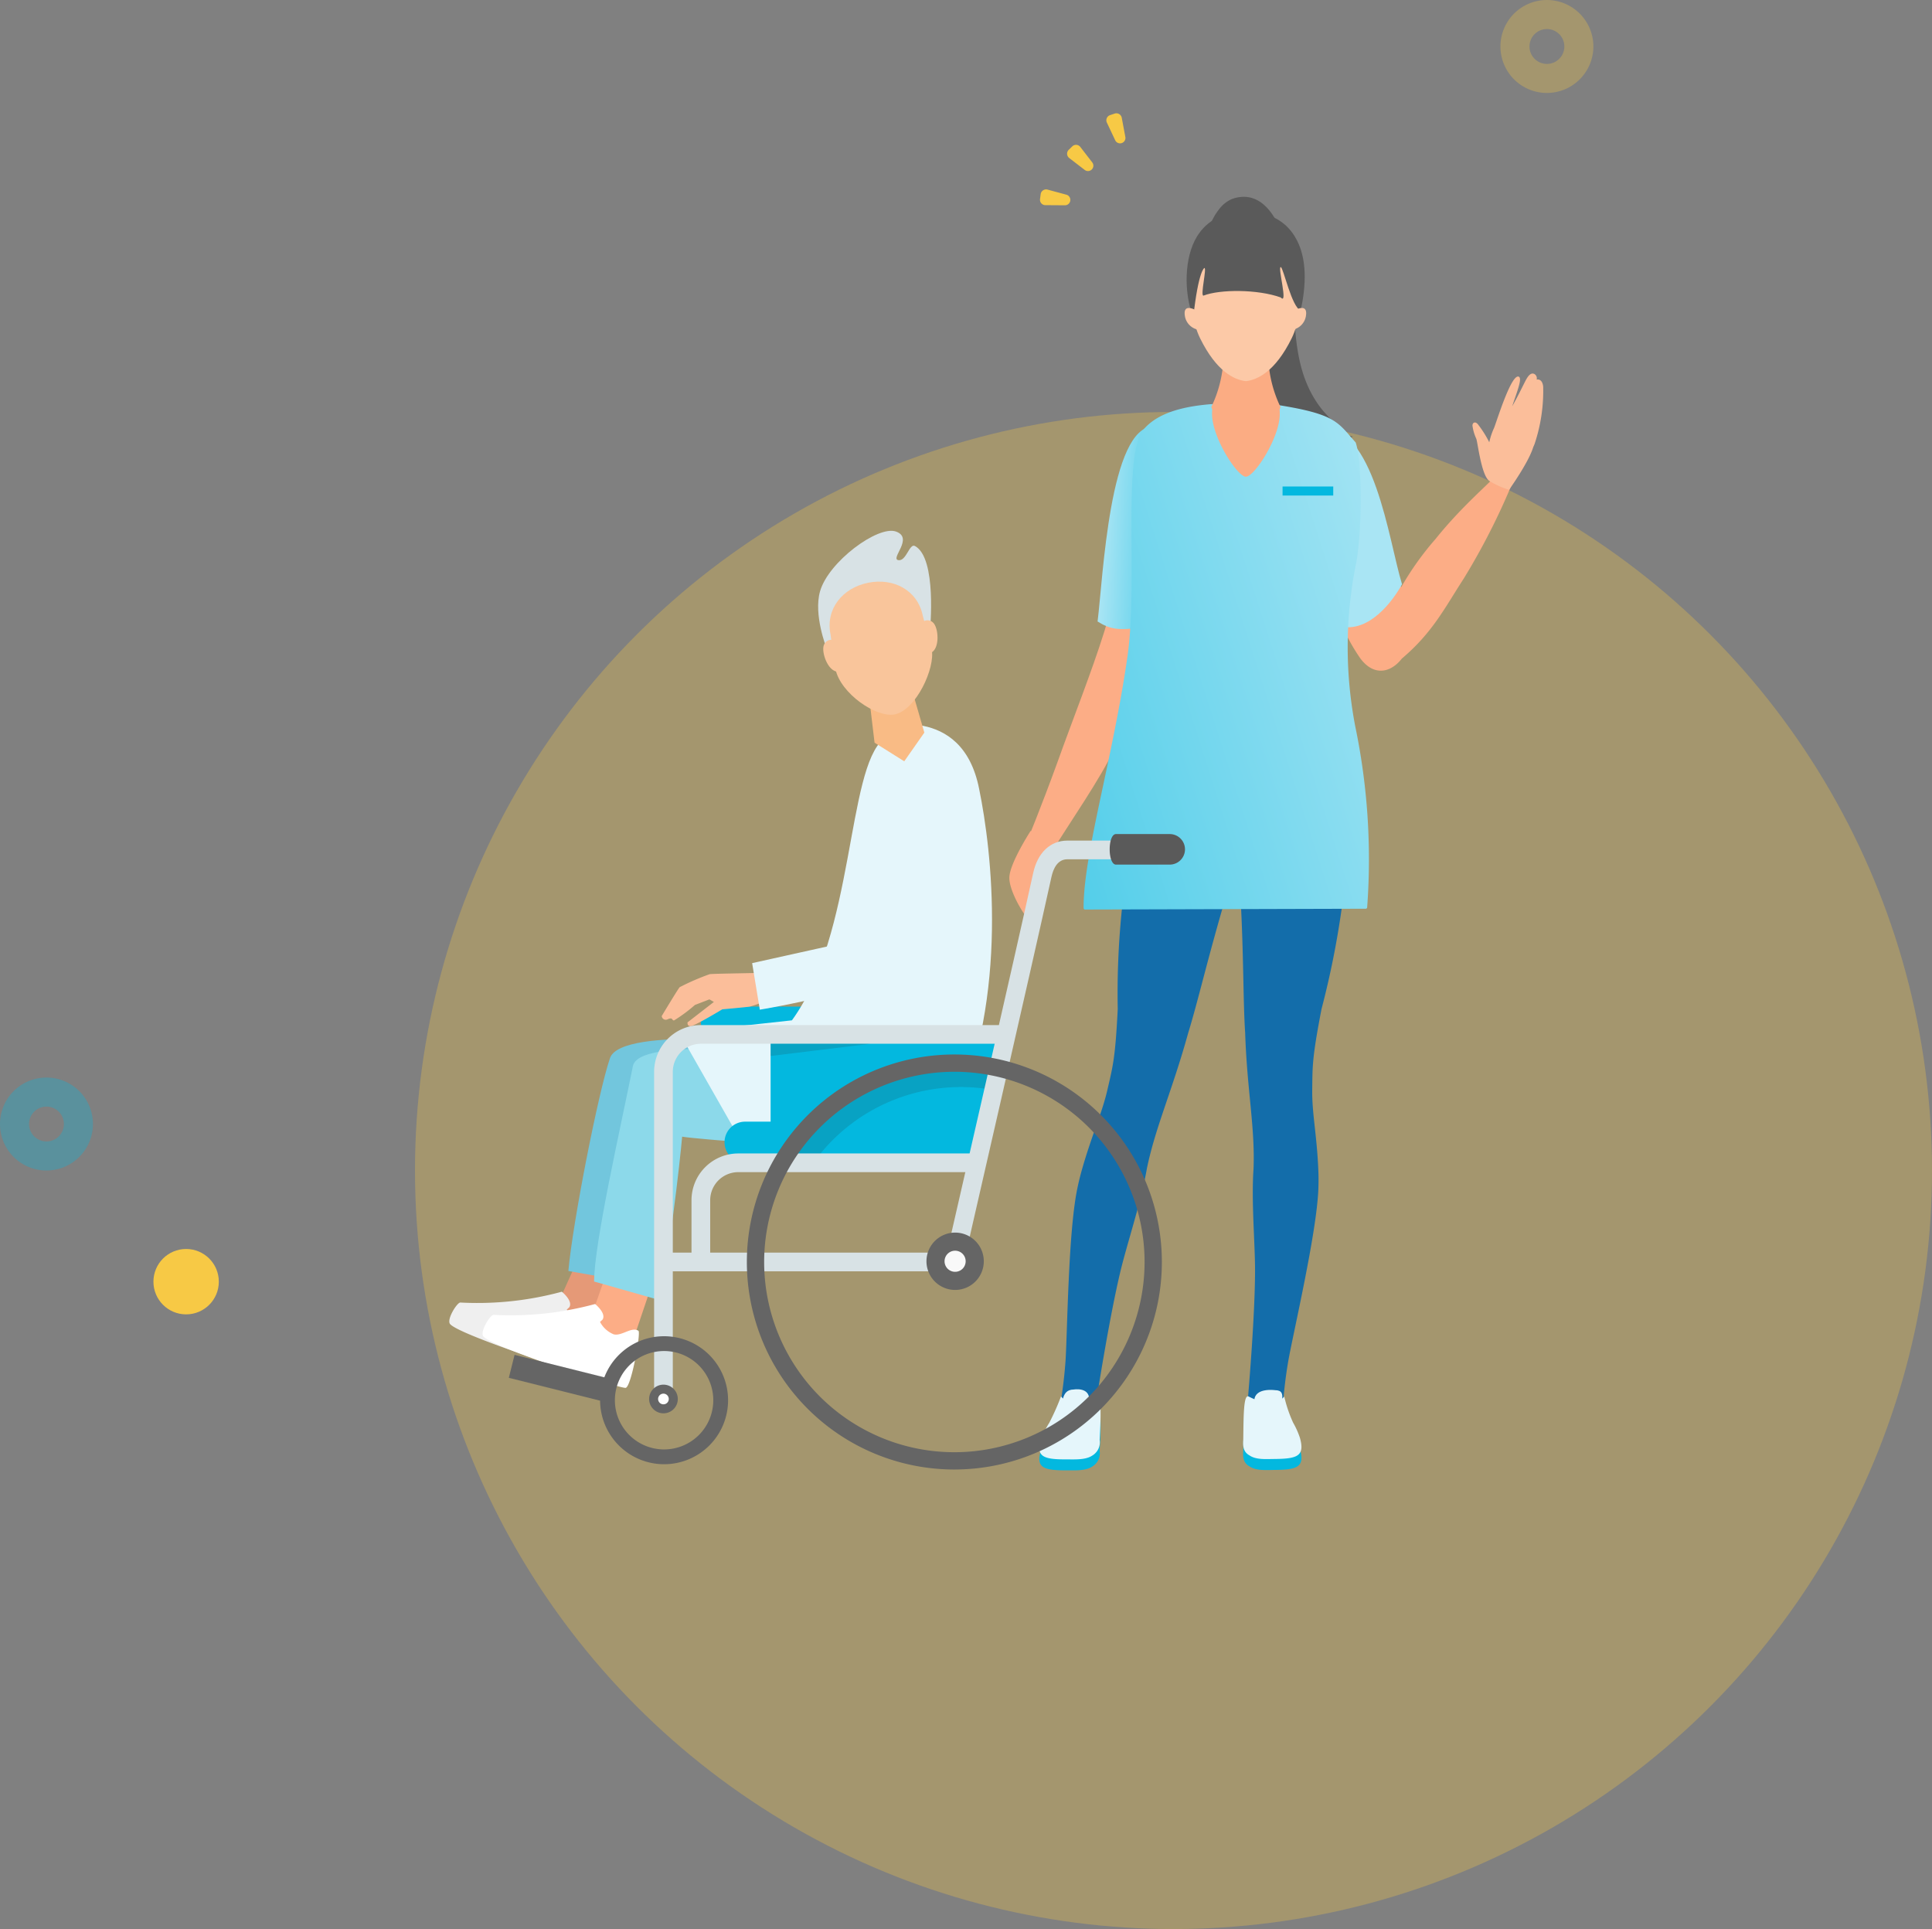 <svg height="295" viewBox="0 0 295.465 295" width="295.465" xmlns="http://www.w3.org/2000/svg" xmlns:xlink="http://www.w3.org/1999/xlink"><rect x="0" y="0" width="295.465" height="295" fill="#808080" stroke="none"/><linearGradient id="a" gradientUnits="objectBoundingBox" x1="-30.133" x2="-30.276" y1="56.13" y2="56.082"><stop offset="0" stop-color="#a9e5f4"/><stop offset="1" stop-color="#72d5ed"/></linearGradient><linearGradient id="b" gradientUnits="objectBoundingBox" x1="-46.384" x2="-46.384" y1="171.963" y2="172.067"><stop offset="0" stop-color="#e5f6fb"/><stop offset="1" stop-color="#fafafa"/></linearGradient><linearGradient id="c" x1="-87.536" x2="-87.536" xlink:href="#b" y1="297.536" y2="297.708"/><linearGradient id="d" x1="-41.051" x2="-41.051" xlink:href="#b" y1="169.41" y2="169.513"/><linearGradient id="e" x1="-74.74" x2="-74.74" xlink:href="#b" y1="273.536" y2="273.695"/><linearGradient id="f" gradientUnits="objectBoundingBox" x1=".071" x2="1.066" y1=".443" y2=".574"><stop offset="0" stop-color="#a9e5f4"/><stop offset=".634" stop-color="#5fd1eb"/></linearGradient><linearGradient id="g" gradientUnits="objectBoundingBox" x1="-.12" x2="1.176" y1=".931" y2=".199"><stop offset="0" stop-color="#4fcde9"/><stop offset="1" stop-color="#a9e5f4"/></linearGradient><circle cx="179.465" cy="179" fill="#f7c945" opacity=".3" r="116"/><g transform="translate(-523.147 -382.36)"><g fill="#f7c945"><path d="m686.232 412.133a.825.825 0 0 1 -.219 1.62l-3-.021a.821.821 0 0 1 -.819-.822.87.87 0 0 1 .008-.113l.1-.757a.835.835 0 0 1 .947-.706c.028 0 .056.01.084.017z"/><path d="m690.191 407.2a.822.822 0 0 1 -1.157 1.147l-2.371-1.823a.835.835 0 0 1 -.145-1.172q.03-.038.063-.072l.543-.525a.821.821 0 0 1 1.161-.009.8.8 0 0 1 .077.087z"/><path d="m695.25 403.308a.823.823 0 0 1 -1.554.5l-1.275-2.706a.829.829 0 0 1 .4-1.1.73.73 0 0 1 .088-.035l.725-.243a.833.833 0 0 1 1.063.633z"/></g><path d="m713.28 604.261c.056-3.324 0-7.1.833-6.661 3.952 2.061 5.437 0 5.437 0a20.665 20.665 0 0 0 1.354 3.99 12.817 12.817 0 0 1 1.039 2.315c.811 2.852-.442 3.228-4.038 3.248-1.207.017-2.7.122-3.655-.54-.857-.465-1.064-1.242-.97-2.352z" fill="#03b8df"/><path d="m691.317 604.238c.185-3.358.338-7.176-.522-6.725-4.061 2.128-5.383.059-5.383.059a37.159 37.159 0 0 1 -1.8 4.05 14.2 14.2 0 0 0 -1.194 2.352c-1.009 2.891.382 3.258 3.942 3.238 1.193 0 2.838.1 3.833-.586a2.347 2.347 0 0 0 1.124-2.388z" fill="#03b8df"/><path d="m742.685 464.786a45.277 45.277 0 0 0 -8.029 13.151c1.7 1.055 1.249 4.033 2.956 5.072 4.658-3.964 6.492-7.708 9.364-12.132a103.965 103.965 0 0 0 8.03-16.057c1.193-2.642-.526-3.222-2.549-.365-1.001 1.426-5.435 4.926-9.772 10.331z" fill="#fcad86"/><path d="m736.595 469.216c.83 3.46 3.323 9.274 1.8 12.458s-4.707 4.707-7.2 1.385a29.553 29.553 0 0 1 -3.876-7.89z" fill="#fcad86"/><path d="m724.912 447.661c-3.838.394-1.293 16.721 3.516 30.553 4.153.693 7.614-3.738 9.135-6.506-2.076-6.783-4.218-24.541-12.651-24.047z" fill="url(#a)"/><path d="m712.01 412.646a4.053 4.053 0 0 0 -.588.205 4.974 4.974 0 0 0 -1.9 1.591c-1.762 2.273-2.07 4.944-1.887 7.722.531 8.1 3.082 17.43 9.127 23.19a14.665 14.665 0 0 0 11.77 4.143 4.058 4.058 0 0 0 1.616-.422c-.75.5-4.39-3.549-4.817-4.085-5.01-6.294-3.853-14.247-4.821-21.715-.51-3.93-2.796-12.151-8.5-10.629z" fill="#5a5a5a"/><path d="m686.1 590.489c.286-4.356.41-19.6 1.786-26.289q.266-1.3.594-2.5v-.012c.031-.113.062-.224.094-.334.015-.05.029-.1.043-.151 1.492-5.243 3.056-8.58 3.878-12.139.846-3.668 1.212-4.84 1.59-12.4a125.691 125.691 0 0 1 .638-15.265 87.441 87.441 0 0 1 2.212-14.417 35.056 35.056 0 0 1 7.917-15.351h19.937a34.372 34.372 0 0 1 4.556 12.358c.572 3.515.273 8.858-1.025 17.41a133.994 133.994 0 0 1 -3.069 15.265c-1.46 7.564-1.377 8.735-1.423 12.4-.043 3.559.711 6.9.93 12.138a1.4 1.4 0 0 0 .006.158c0 .11.009.218.013.329v.012q.036 1.2-.011 2.5c-.249 6.686-3.825 21.934-4.6 26.289a69.954 69.954 0 0 0 -.838 7.042h-5.444c.344-3.956 1.165-14.055 1.2-20.617.024-4.3-.59-10.678-.231-15.813.247-6.348-.991-12-1.281-20.8-.321-4.778-.214-11.743-.715-20.921-.073-1.333-.1-2.6-.1-3.8-.35-.011-.707-.023-1.069-.038q-.432 1.822-1.028 3.839c-2.728 9.178-4.313 16.144-5.793 20.921-2.427 8.8-5.037 14.457-6.332 20.8-.888 5.135-3.048 11.508-4.07 15.813-1.555 6.562-3.187 16.661-3.8 20.617h-5.431a70.364 70.364 0 0 0 .866-7.044z" fill="#136daa"/><path d="m713.28 602.585c.056-3.324 0-7.1.833-6.663 3.952 2.063 5.437 0 5.437 0a20.675 20.675 0 0 0 1.354 3.991 12.817 12.817 0 0 1 1.039 2.315c.811 2.852-.442 3.228-4.038 3.248-1.207.016-2.7.122-3.655-.54-.857-.465-1.064-1.236-.97-2.351z" fill="url(#b)"/><path d="m718.137 594.952c2.12 0 .522 2.252.859 4.627.2 1.439-.3 1.113-1.645 1.113s-2.477-2.22-2.376-4.2 3.162-1.54 3.162-1.54z" fill="url(#c)"/><path d="m691.317 602.563c.185-3.359.338-7.177-.522-6.726-4.061 2.128-5.383.06-5.383.06a37.139 37.139 0 0 1 -1.8 4.049 14.2 14.2 0 0 0 -1.194 2.352c-1.009 2.893.382 3.259 3.942 3.238 1.193 0 2.838.095 3.833-.585a2.347 2.347 0 0 0 1.124-2.388z" fill="url(#d)"/><path d="m687.364 594.851c-2.1.023-1.658 2.363-2.162 4.767-.307 1.457-.416 1.478.91 1.464s3.567-2.662 3.61-4.661-2.358-1.57-2.358-1.57z" fill="url(#e)"/><path d="m701.837 447.555c-6.233.54-4.481 14.351-9.824 31.443-1.888 6.034-4.842 13.467-7.179 20.011-2.369 6.513-4.573 11.942-5.273 13.538-1.393 3.212 2.9 2.3 4.544-.089 2.8-4.548 7.291-10.938 9.573-15.767 3.271-6.788 2.433-10.754 5.613-19 6.565-16.941 7.5-30.191 2.546-30.136z" fill="#fcad86"/><path d="m699.591 447.559c3.837.394 3.473 16.823-1.335 30.655-4.153.693-5.422.316-7.253-.81.845-6.757 1.831-29.845 8.588-29.845z" fill="url(#f)"/><path d="m688.859 521.206c0-8.366 4.454-22.683 6.713-38.449 1.574-10.982-.607-28.811 2.048-34.213 1.884-2.589 5.319-3.92 10.559-4.364 1.248-.106 9.122.141 10.558.141 8.819 1.415 9.005 2.665 11.736 5.7.986 2.815 1.036 13.05.1 18.327a64.25 64.25 0 0 0 -.171 25.057 99.769 99.769 0 0 1 1.832 27.648.256.256 0 0 1 -.061.2.213.213 0 0 1 -.16.075h-.013l-42.981.121c-.07-.01-.16-.168-.16-.243z" fill="url(#g)"/><path d="m683.925 515.956c-.349 1.2-.365 2.722-1.058 2.63-.339-.046-.329-1.382-.382-2.6a9.545 9.545 0 0 1 -.973 2.188 3.96 3.96 0 0 0 -.528 2.886c-.061.454.286 2.072-.274 2.043s-3.309-4.419-3.2-6.622 3.25-7.048 3.25-7.048l2.084.927c1.487.475 1.431 4.395 1.081 5.596z" fill="#fcad86"/><path d="m750.9 455.9c-1.184-.835-1.74-5.668-1.971-6.422a7.083 7.083 0 0 1 -.59-1.988.578.578 0 0 1 .11-.41.267.267 0 0 1 .056-.05.4.4 0 0 1 .394-.015 1.047 1.047 0 0 1 .345.33 16.841 16.841 0 0 1 1.661 2.647 10.445 10.445 0 0 1 .744-2.218c.409-1.033 2.651-8.347 3.774-7.807.579.279-.338 2.426-1.011 4.526.868-1.533 1.633-3.129 2-3.844.429-.832.837-1.335 1.363-1.109a.749.749 0 0 1 .374.874s.832-.267 1 1.041a25.562 25.562 0 0 1 -1.319 8.813c-.066.172-.134.324-.2.461-.706 2.358-3.7 6.533-3.7 6.533a13 13 0 0 1 -3.03-1.362z" fill="#fbbe9a"/><path d="m611.444 575.108-2.545 5.655.677 3.882 6.2-2.512 2.444-4.327z" fill="#e59977"/><path d="m615.7 583.994c.4.273-1.092 8.553-1.949 8.717s-21.052-6.408-21.824-7.95c-.406-.809 1.155-3.237 1.617-3.211a49.267 49.267 0 0 0 15.528-1.656s1.74 1.392 1.145 2.373l-.391.366a4.089 4.089 0 0 0 2.1 1.9c1.252.3 2.755-1.233 3.774-.539z" fill="#efefef"/><path d="m615.771 577.417-2.086 5.934 2.086 4.837 4.537-1.884 2.436-7.216z" fill="#fcad86"/><path d="m620.786 585.877c.4.273-1.092 8.553-1.951 8.717s-21.052-6.408-21.824-7.949c-.406-.812 1.155-3.238 1.618-3.211a49.269 49.269 0 0 0 15.528-1.657s1.74 1.392 1.145 2.374l-.391.364a4.1 4.1 0 0 0 2.1 1.9c1.249.302 2.752-1.233 3.775-.538z" fill="#fff"/><path d="m620.571 549.986c-.25 3.121 1.814 3.719 1.54 14.582-.137 5.432-.83 9.624-1.257 14.069l-10.784-1.915c.655-7.384 4.572-27.318 6.365-32.554 1.749-5.106 28.163-2.015 28.163-2.015s-3.3 10.1 4.021 11.41c2.052.364-25.565-4.263-28.048-3.577z" fill="#72c6dd"/><path d="m627.467 556.184c-.25 3.121-2.193 20.536-3.7 24.921l-9.767-2.769c.05-6 3.987-23.229 5.938-32.945 1.062-5.291 31.568-1 31.568-1s-8.334 12.82-1.016 14.124c-3.276-.794-20.421-1.883-23.023-2.331z" fill="#8cd9ea"/><path d="m630.329 538.705a2.415 2.415 0 0 0 2.415 2.415h20.266a2.415 2.415 0 0 0 2.416-2.414 2.415 2.415 0 0 0 -2.416-2.414h-20.266a2.414 2.414 0 0 0 -2.415 2.413z" fill="#03b8df"/><path d="m664.357 493.367c3.365.677 7.225 2.946 8.535 9.657 1.909 9.258 4.6 31.654-3.9 50.188-3.781 8.243-33.593 1.774-33.593 1.774l-8.379-14.71 17.238-1.882c9.662-13.3 8.334-38.326 14.032-43.053 1.829-1.522 3.204-2.549 6.067-1.974z" fill="#e5f6fb"/><path d="m643.989 530.622s-3.644.4-3.93.475-7.975.148-8.387.241a37.184 37.184 0 0 0 -4.579 1.984c-.257.267-2.745 4.411-2.745 4.411a.616.616 0 0 0 .926.49c.8-.347.587.178.95.19a23.371 23.371 0 0 0 3.206-2.374l2.211-.849.681.394-4.022 3.116s-.114.575.447.593 4.865-2.582 4.865-2.582 3.43-.3 4.2-.416a16.386 16.386 0 0 0 2.728-1.025l4.187.47z" fill="#fbbe9a"/><path d="m660.882 524.606-22.707 5.042 1.172 7.118s19.8-3.229 26.223-8.252.348-24.49-4.688-3.908z" fill="#e5f6fb"/><path d="m633.952 557.036a3.144 3.144 0 0 0 3.144 3.144h23.827a3.145 3.145 0 0 0 3.144-3.144 3.145 3.145 0 0 0 -3.144-3.146h-23.823a3.146 3.146 0 0 0 -3.148 3.146z" fill="#03b8df"/><path d="m641 560.18h32.4l3.2-19.631h-35.6z" fill="#03b8df"/><path d="m675.216 549.073a27.742 27.742 0 0 0 -28.134 11.766l-4.319-.659a31.751 31.751 0 0 1 33.7-14.941z" fill="#222323" opacity=".15"/><path d="m624.612 576.779h45.626l.254-1.109c.1-.451 10.379-45.2 13.459-59.212.27-1.227.908-2.69 2.417-2.69h14.866v-2.859h-14.866c-2.583 0-4.53 1.846-5.209 4.935-2.8 12.758-11.586 51.052-13.2 58.075h-43.348z" fill="#d8e2e5"/><path d="m623.182 596.586h2.859v-50.32a4.294 4.294 0 0 1 4.288-4.289h45.745v-2.857h-45.745a7.155 7.155 0 0 0 -7.147 7.148z" fill="#d8e2e5"/><path d="m693.82 514.58h8.214a2.336 2.336 0 0 0 2.336-2.336 2.335 2.335 0 0 0 -2.335-2.335h-8.215c-1.29 0-1.29 4.671 0 4.671z" fill="#5a5a5a"/><path d="m0 0h3.622v14.751h-3.622z" fill="#656565" transform="matrix(.243 -.97 .97 .243 600.962 593.062)"/><path d="m628.9 576h2.859v-10.1a4.293 4.293 0 0 1 4.289-4.289h37.357v-2.859h-37.356a7.155 7.155 0 0 0 -7.149 7.148z" fill="#d8e2e5"/><path d="m664.833 575.238a4.384 4.384 0 1 0 4.385-4.383 4.383 4.383 0 0 0 -4.385 4.383z" fill="#656565"/><path d="m667.6 575.238a1.614 1.614 0 1 0 1.614-1.614 1.614 1.614 0 0 0 -1.614 1.614z" fill="#f9f9f9"/><path d="m622.42 596.3a2.192 2.192 0 1 0 2.192-2.192 2.192 2.192 0 0 0 -2.192 2.192z" fill="#656565"/><path d="m623.792 596.3a.816.816 0 1 0 .816-.816.816.816 0 0 0 -.816.816z" fill="#fff"/><path d="m614.92 596.49a9.787 9.787 0 1 1 9.787 9.787 9.8 9.8 0 0 1 -9.787-9.787zm2.263 0a7.524 7.524 0 1 0 7.524-7.524 7.524 7.524 0 0 0 -7.524 7.524z" fill="#656565"/><path d="m637.365 575.35a31.734 31.734 0 1 1 31.735 31.734 31.734 31.734 0 0 1 -31.735-31.734zm2.645 0a29.09 29.09 0 1 0 29.09-29.09 29.122 29.122 0 0 0 -29.09 29.09z" fill="#656565"/><path d="m641 541.977v1.867l15.3-1.867z" fill="#222323" opacity=".15"/><path d="m718.976 444.6a18.961 18.961 0 0 1 -1.826-6.8 39.234 39.234 0 0 1 .235-7.931l-3.7.251-3.7-.251a39.377 39.377 0 0 1 .235 7.931 18.981 18.981 0 0 1 -1.826 6.8 1.4 1.4 0 0 0 .147.339 6.975 6.975 0 0 0 -.034.7c0 3.68 3.885 9.621 5.18 9.621s5.18-5.941 5.18-9.621c0-.241-.011-.465-.03-.677a1.474 1.474 0 0 0 .139-.362z" fill="#fbac83"/><path d="m713.683 415.254c11.277-.174 9.19 14.406 7 18.842-2.528 5.121-5.25 6.349-7 6.554-1.751-.2-4.474-1.433-7-6.554-2.192-4.435-4.283-19.016 7-18.842z" fill="#fcc9a7"/><path d="m719.019 427.849c-3.52-1.267-9.292-1.267-11.826-.281-.514.056.553-4.3.141-4.224 0 0-.9.313-1.7 7.572-1.486-3.863-1.383-9.244.593-12.425 1.523-2.451 3.968-3.694 7.268-3.694h.379c3.3 0 5.746 1.243 7.269 3.694 2.063 3.319 1.7 7.759.922 11.355-1.373-.486-2.662-6.594-3.046-6.642-.514-.065 1.166 5.916 0 4.645z" fill="#5a5a5a"/><path d="m721.087 429.858s2.121-1.307 1.778.815a2.534 2.534 0 0 1 -2.436 2.149z" fill="#fcc9a7"/><path d="m706.131 429.858s-2.121-1.307-1.778.815a2.533 2.533 0 0 0 2.436 2.149z" fill="#fcc9a7"/><path d="m719.291 456.757h7.752v1.384h-7.752z" fill="#03b8df"/><path d="m649.552 481.474s-2.021-5.084-.994-8.687c1.292-4.534 8.881-10.125 11.621-9.138s-.9 4.126.333 4.368 1.708-2.606 2.55-2.163c3.422 1.8 2.307 12.956 2.307 12.956l-11.577-2.369z" fill="#d8e2e5"/><path d="m664.509 494.391-3.073 4.392-4.541-2.848-.995-8.335 6.275-1.272z" fill="#f9bb85"/><path d="m650.7 480.276a1.2 1.2 0 0 0 -1.528.671c-.51 1.071.662 4.462 2.4 4.108s-.872-4.779-.872-4.779z" fill="#f9c59b"/><path d="m664.171 477.545a1.2 1.2 0 0 1 1.668.022c.885.789 1.129 4.367-.615 4.721s-1.053-4.743-1.053-4.743z" fill="#f9c59b"/><path d="m664.269 476.517c-.792-3.908-4.469-5.828-8.365-5.038s-6.536 3.99-5.744 7.9c0 0 .706 5.051.755 5.292.753 3.716 6.256 7.506 9.07 6.937 3.248-.658 6.222-7.108 5.651-9.921-.05-.243-1.367-5.17-1.367-5.17z" fill="#f9c59b"/></g><path d="m2266.819 893.812a7.108 7.108 0 1 1 7.107-7.108 7.116 7.116 0 0 1 -7.107 7.108zm0-9.773a2.665 2.665 0 1 0 2.665 2.665 2.668 2.668 0 0 0 -2.665-2.665z" fill="#f7c945" opacity=".3" transform="translate(-2030.246 -879.596)"/><path d="m2266.819 893.812a7.108 7.108 0 1 1 7.107-7.108 7.116 7.116 0 0 1 -7.107 7.108zm0-9.773a2.665 2.665 0 1 0 2.665 2.665 2.668 2.668 0 0 0 -2.665-2.665z" fill="#03b8df" opacity=".3" transform="translate(-2259.711 -714.812)"/><circle cx="28.465" cy="196" fill="#f7c945" r="5"/></svg>